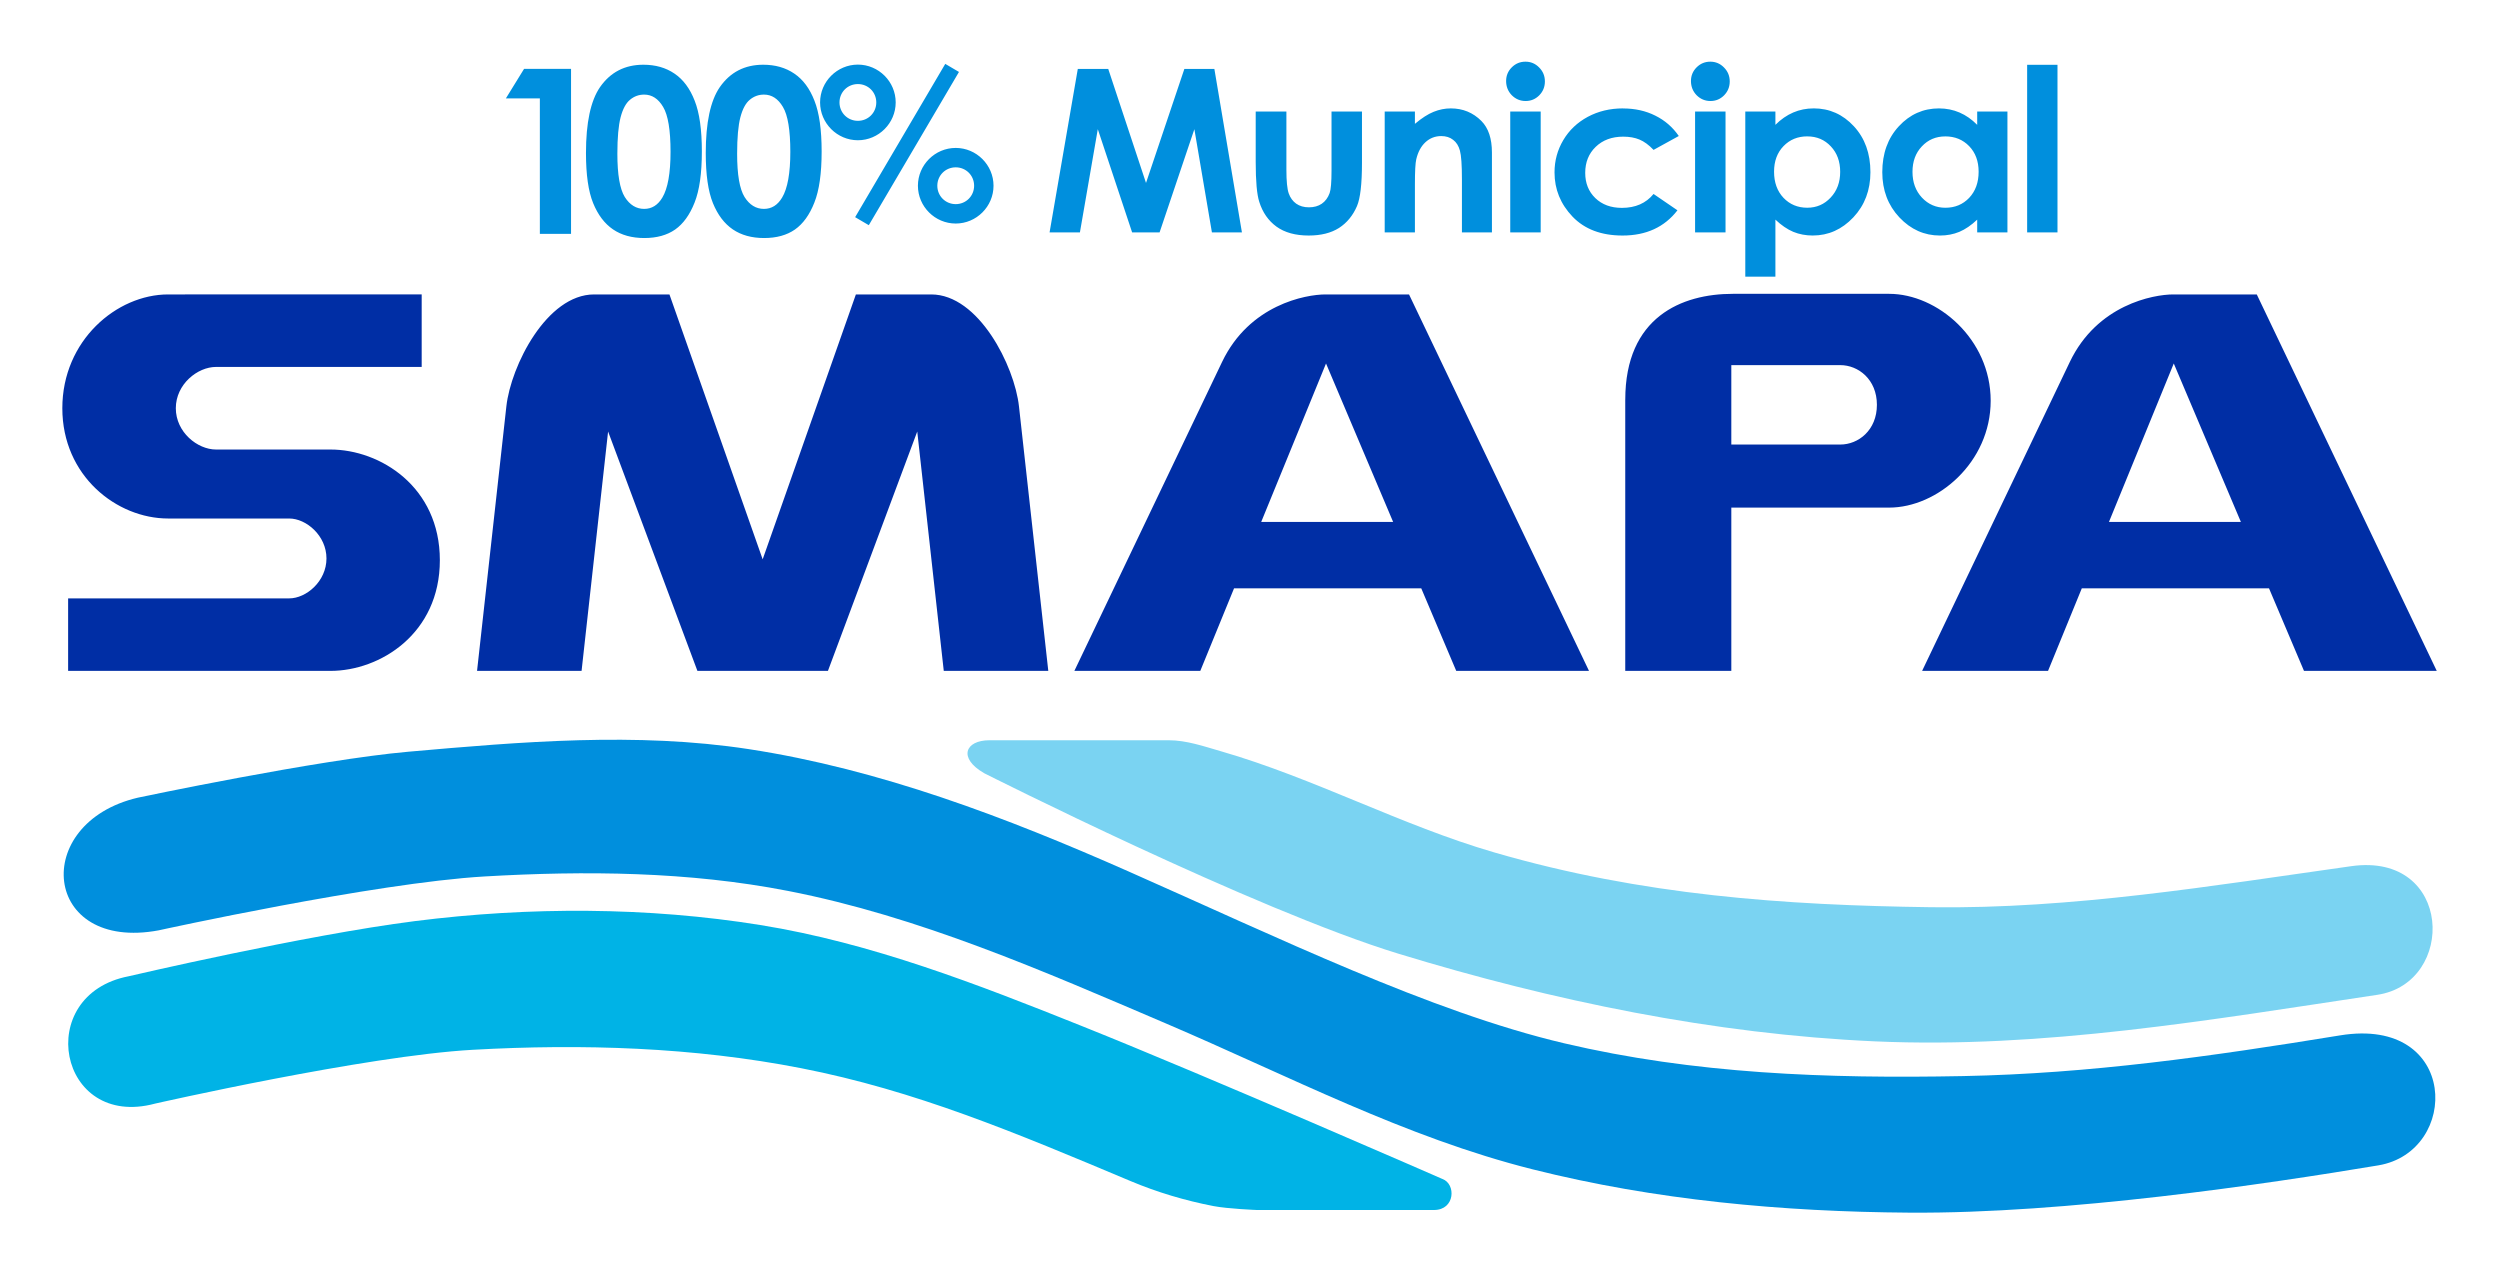 <?xml version="1.0" encoding="UTF-8" standalone="no"?>
<!-- Created with Inkscape (http://www.inkscape.org/) -->

<svg
   width="1000"
   height="510.511"
   viewBox="0 0 264.583 135.073"
   version="1.1"
   id="svg5"
   xml:space="preserve"
   inkscape:version="1.2.2 (732a01da63, 2022-12-09)"
   sodipodi:docname="Logo SMAPA 2.svg"
   xmlns:inkscape="http://www.inkscape.org/namespaces/inkscape"
   xmlns:sodipodi="http://sodipodi.sourceforge.net/DTD/sodipodi-0.dtd"
   xmlns="http://www.w3.org/2000/svg"
   xmlns:svg="http://www.w3.org/2000/svg"><sodipodi:namedview
     id="namedview7"
     pagecolor="#ffffff"
     bordercolor="#666666"
     borderopacity="1.0"
     inkscape:showpageshadow="2"
     inkscape:pageopacity="0.0"
     inkscape:pagecheckerboard="0"
     inkscape:deskcolor="#d1d1d1"
     inkscape:document-units="px"
     showgrid="false"
     inkscape:zoom="0.28284271"
     inkscape:cx="-24.748737"
     inkscape:cy="558.61436"
     inkscape:window-width="1366"
     inkscape:window-height="705"
     inkscape:window-x="-8"
     inkscape:window-y="-8"
     inkscape:window-maximized="1"
     inkscape:current-layer="layer1" /><defs
     id="defs2" /><g
     inkscape:label="Capa 1"
     inkscape:groupmode="layer"
     id="layer1"
     transform="translate(-43.091,-189.073)"><g
       id="g3314"
       transform="matrix(1.867,0,0,1.867,-30.765,-157.399)"
       style="stroke-width:0.535"><path
         id="path430"
         d="m 131.688,208.236 v 15.371 h 6.013 v -9.256 h 8.948 c 2.723,0 5.754,-2.553 5.754,-6.059 0,-3.506 -3.031,-6.059 -5.754,-6.059 h -8.864 c -2.888,0 -6.096,1.309 -6.096,6.003 z m -82.598,-5.969 c -2.912,0 -5.998,2.606 -5.998,6.45 0,3.844 3.086,6.252 5.998,6.252 h 6.863 c 0.966,0 2.112,0.968 2.112,2.264 0,1.295 -1.146,2.264 -2.112,2.264 H 43.42 v 4.11 h 14.873 c 2.802,0 6.199,-2.1 6.199,-6.274 0,-4.174 -3.397,-6.274 -6.199,-6.274 h -6.49 c -1.051,0 -2.278,-0.982 -2.278,-2.341 2.4e-5,-1.359 1.227,-2.341 2.278,-2.341 h 11.659 v -4.11 z m 24.147,0 c -2.687,0 -4.719,4.046 -4.974,6.343 l -1.662,14.997 h 5.925 l 1.503,-13.569 5.063,13.569 h 1.474 4.451 1.474 l 5.063,-13.569 1.503,13.569 h 5.925 l -1.662,-14.997 c -0.254,-2.296 -2.287,-6.343 -4.974,-6.343 h -4.271 l -2.232,6.343 -3.052,8.673 -3.052,-8.673 -2.232,-6.343 z m 41.461,0 c -1.131,0 -4.314,0.585 -5.864,3.826 l -8.373,17.513 h 7.138 l 1.913,-4.678 h 10.613 l 1.982,4.678 h 7.526 l -8.373,-17.513 -1.829,-3.826 z m 48.056,0 c -1.131,0 -4.314,0.585 -5.864,3.826 l -8.373,17.513 h 7.138 l 1.913,-4.678 h 10.613 l 1.982,4.678 h 7.526 l -8.373,-17.513 -1.829,-3.826 z m -48.028,3.914 3.805,8.984 h -7.48 z m 48.056,0 3.805,8.984 h -7.48 z m -25.081,0.093 h 6.178 c 1.02,0 2.075,0.809 2.075,2.251 0,1.442 -1.054,2.251 -2.075,2.251 h -6.178 z"
         style="fill:#002ea5;fill-opacity:1;fill-rule:evenodd;stroke:none;stroke-width:0.539px;stroke-linecap:butt;stroke-linejoin:miter;stroke-opacity:1"
         inkscape:connector-curvature="0"
         sodipodi:nodetypes="ccccsssscssssssccssssssccssccccccccccccscccccsscccccccccsscccccccccscccccccccssscc" /><path
         id="path554"
         style="font-weight:600;font-size:13.136px;font-family:'Century Gothic';-inkscape-font-specification:'Century Gothic Semi-Bold';font-variation-settings:normal;vector-effect:none;fill:#008fdd;fill-opacity:1;stroke:none;stroke-width:0.539px;stroke-linecap:butt;stroke-linejoin:miter;stroke-miterlimit:4;stroke-dasharray:none;stroke-dashoffset:0;stroke-opacity:1;-inkscape-stroke:none;stop-color:#000000"
         d="m 126.031,189.073 c -0.302,1e-5 -0.56,0.107 -0.775,0.321 -0.214,0.214 -0.321,0.473 -0.321,0.775 0,0.315 0.107,0.584 0.321,0.806 0.218,0.218 0.48,0.328 0.787,0.328 0.298,0 0.555,-0.107 0.769,-0.321 0.214,-0.218 0.321,-0.481 0.321,-0.788 0,-0.311 -0.109,-0.575 -0.328,-0.794 -0.214,-0.218 -0.472,-0.327 -0.775,-0.327 z m 10.478,0 c -0.302,1e-5 -0.56,0.107 -0.775,0.321 -0.214,0.214 -0.321,0.473 -0.321,0.775 0,0.315 0.107,0.584 0.321,0.806 0.218,0.218 0.481,0.328 0.788,0.328 0.298,0 0.554,-0.107 0.768,-0.321 0.214,-0.218 0.321,-0.481 0.321,-0.788 0,-0.311 -0.109,-0.575 -0.328,-0.794 -0.214,-0.218 -0.473,-0.327 -0.775,-0.327 z m -43.367,0.125 -5.109,8.689 0.775,0.455 5.111,-8.687 z m -4.953,0.041 c -1.177,0 -2.143,0.966 -2.143,2.143 1e-5,1.177 0.966,2.145 2.143,2.145 1.177,0 2.143,-0.968 2.143,-2.145 0,-1.177 -0.966,-2.143 -2.143,-2.143 z m -12.158,0.007 c -1.051,0 -1.872,0.424 -2.461,1.272 -0.53,0.771 -0.795,2.015 -0.795,3.732 0,1.229 0.135,2.177 0.407,2.842 0.271,0.665 0.647,1.161 1.126,1.488 0.479,0.326 1.07,0.49 1.774,0.49 0.704,0 1.287,-0.161 1.749,-0.483 0.462,-0.326 0.828,-0.835 1.1,-1.526 0.276,-0.691 0.413,-1.658 0.413,-2.9 0,-1.229 -0.135,-2.187 -0.407,-2.874 -0.267,-0.691 -0.649,-1.204 -1.145,-1.539 -0.492,-0.335 -1.079,-0.502 -1.761,-0.502 z m 6.79,0 c -1.051,0 -1.872,0.424 -2.461,1.272 -0.53,0.771 -0.795,2.015 -0.795,3.732 0,1.229 0.136,2.177 0.407,2.842 0.271,0.665 0.647,1.161 1.126,1.488 0.479,0.326 1.07,0.49 1.774,0.49 0.704,0 1.287,-0.161 1.749,-0.483 0.462,-0.326 0.829,-0.835 1.1,-1.526 0.276,-0.691 0.413,-1.658 0.413,-2.9 0,-1.229 -0.135,-2.187 -0.407,-2.874 -0.267,-0.691 -0.649,-1.204 -1.145,-1.539 -0.492,-0.335 -1.079,-0.502 -1.761,-0.502 z m 71.649,0.004 v 9.5 h 1.72 v -9.5 z m -85.205,0.232 -1.03,1.672 h 1.926 v 7.681 h 1.768 v -9.353 z m 31.39,0.002 -1.6,9.267 h 1.72 l 1.014,-5.852 1.946,5.852 h 1.556 l 1.972,-5.852 0.995,5.852 h 1.701 l -1.562,-9.267 h -1.701 l -2.174,6.463 -2.141,-6.463 z m -12.466,0.858 c 0.582,0 1.043,0.459 1.043,1.041 0,0.582 -0.46,1.043 -1.043,1.043 -0.582,0 -1.043,-0.46 -1.043,-1.043 0,-0.582 0.46,-1.041 1.043,-1.041 z m -12.114,0.597 c 0.441,0 0.799,0.233 1.074,0.699 0.28,0.466 0.42,1.314 0.42,2.544 0,1.212 -0.155,2.077 -0.464,2.594 -0.254,0.428 -0.598,0.642 -1.03,0.642 -0.449,0 -0.816,-0.225 -1.1,-0.674 -0.28,-0.454 -0.42,-1.271 -0.42,-2.454 0,-0.907 0.062,-1.596 0.184,-2.067 0.123,-0.47 0.301,-0.801 0.534,-0.992 0.233,-0.195 0.501,-0.292 0.802,-0.292 z m 6.79,0 c 0.441,0 0.799,0.233 1.074,0.699 0.28,0.466 0.42,1.314 0.42,2.544 0,1.212 -0.155,2.077 -0.465,2.594 -0.254,0.428 -0.598,0.642 -1.03,0.642 -0.449,0 -0.816,-0.225 -1.1,-0.674 -0.28,-0.454 -0.42,-1.271 -0.42,-2.454 0,-0.907 0.062,-1.596 0.184,-2.067 0.123,-0.47 0.301,-0.801 0.534,-0.992 0.233,-0.195 0.5,-0.292 0.801,-0.292 z m 38.935,0.782 c -0.332,0 -0.658,0.065 -0.977,0.195 -0.315,0.126 -0.668,0.353 -1.058,0.681 v -0.699 h -1.713 v 6.854 h 1.713 v -2.753 c 0,-0.714 0.026,-1.178 0.076,-1.392 0.097,-0.412 0.268,-0.733 0.516,-0.964 0.252,-0.235 0.552,-0.353 0.901,-0.353 0.269,0 0.494,0.071 0.674,0.214 0.185,0.139 0.313,0.343 0.384,0.611 0.076,0.269 0.114,0.812 0.114,1.631 v 3.005 h 1.701 v -4.529 c 0,-0.79 -0.199,-1.386 -0.598,-1.789 -0.475,-0.475 -1.052,-0.712 -1.732,-0.712 z m 9.76,0 c -0.735,0 -1.4,0.159 -1.997,0.479 -0.592,0.319 -1.054,0.758 -1.386,1.317 -0.332,0.559 -0.498,1.169 -0.498,1.833 0,0.958 0.34,1.793 1.021,2.507 0.685,0.714 1.63,1.071 2.835,1.071 1.34,0 2.377,-0.477 3.112,-1.43 l -1.354,-0.926 c -0.428,0.525 -1.027,0.788 -1.795,0.788 -0.622,0 -1.124,-0.185 -1.506,-0.554 -0.382,-0.37 -0.573,-0.846 -0.573,-1.43 0,-0.601 0.197,-1.092 0.592,-1.474 0.399,-0.386 0.92,-0.579 1.562,-0.579 0.353,0 0.659,0.055 0.92,0.164 0.265,0.109 0.531,0.304 0.8,0.586 l 1.43,-0.787 c -0.344,-0.5 -0.787,-0.884 -1.329,-1.153 -0.542,-0.273 -1.153,-0.409 -1.833,-0.409 z m 10.807,0 c -0.412,0 -0.798,0.078 -1.159,0.233 -0.361,0.155 -0.697,0.388 -1.008,0.699 v -0.756 h -1.707 v 9.361 h 1.707 v -3.232 c 0.336,0.319 0.674,0.55 1.014,0.693 0.34,0.139 0.707,0.208 1.102,0.208 0.886,0 1.653,-0.342 2.3,-1.027 0.647,-0.689 0.97,-1.543 0.97,-2.564 0,-1.058 -0.313,-1.926 -0.938,-2.602 -0.626,-0.676 -1.386,-1.014 -2.28,-1.014 z m 7.11,0 c -0.895,0 -1.655,0.338 -2.28,1.014 -0.626,0.676 -0.938,1.544 -0.938,2.602 0,1.021 0.323,1.875 0.97,2.564 0.647,0.685 1.413,1.027 2.299,1.027 0.395,0 0.761,-0.069 1.097,-0.208 0.34,-0.143 0.678,-0.374 1.014,-0.693 v 0.725 h 1.714 v -6.854 h -1.714 v 0.756 c -0.307,-0.311 -0.64,-0.544 -1.001,-0.699 -0.361,-0.155 -0.748,-0.233 -1.159,-0.233 z m -38.737,0.176 v 2.854 c 0,1.096 0.067,1.852 0.202,2.268 0.189,0.601 0.515,1.069 0.977,1.405 0.466,0.336 1.075,0.504 1.827,0.504 0.693,0 1.264,-0.143 1.714,-0.428 0.449,-0.29 0.79,-0.703 1.021,-1.241 0.189,-0.441 0.283,-1.26 0.283,-2.457 v -2.904 h -1.726 v 3.357 c 0,0.647 -0.036,1.069 -0.107,1.267 -0.097,0.265 -0.246,0.466 -0.448,0.605 -0.197,0.134 -0.438,0.202 -0.724,0.202 -0.286,0 -0.527,-0.069 -0.725,-0.208 -0.193,-0.139 -0.334,-0.332 -0.422,-0.58 -0.088,-0.252 -0.132,-0.699 -0.132,-1.342 v -3.301 z m 14.429,0 v 6.854 h 1.726 v -6.854 z m 10.478,0 v 6.854 h 1.726 v -6.854 z m 6.361,1.411 c 0.538,0 0.983,0.189 1.335,0.567 0.353,0.374 0.529,0.854 0.529,1.442 0,0.592 -0.18,1.079 -0.542,1.461 -0.357,0.382 -0.798,0.574 -1.323,0.574 -0.542,0 -0.991,-0.187 -1.348,-0.561 -0.357,-0.378 -0.535,-0.872 -0.535,-1.481 0,-0.596 0.178,-1.079 0.535,-1.449 0.357,-0.37 0.806,-0.554 1.348,-0.554 z m 7.822,0 c 0.546,0 0.997,0.185 1.354,0.554 0.357,0.37 0.536,0.853 0.536,1.449 0,0.609 -0.179,1.103 -0.536,1.481 -0.357,0.374 -0.806,0.561 -1.348,0.561 -0.525,0 -0.968,-0.191 -1.329,-0.574 -0.357,-0.382 -0.536,-0.869 -0.536,-1.461 0,-0.588 0.176,-1.069 0.529,-1.442 0.353,-0.378 0.796,-0.567 1.33,-0.567 z m -56.095,0.654 c -1.177,-1e-5 -2.143,0.966 -2.143,2.143 0,1.177 0.966,2.143 2.143,2.143 1.177,-1e-5 2.143,-0.966 2.143,-2.143 0,-1.177 -0.966,-2.143 -2.143,-2.143 z m 0,1.1 c 0.582,0 1.043,0.46 1.043,1.043 0,0.582 -0.46,1.043 -1.043,1.043 -0.582,0 -1.043,-0.46 -1.043,-1.043 0,-0.582 0.46,-1.043 1.043,-1.043 z" /><g
         id="g3306"
         transform="translate(0.502)"
         style="stroke-width:0.535"><path
           sodipodi:nodetypes="saassasasss"
           inkscape:connector-curvature="0"
           id="path432"
           d="m 94.836,229.402 c 0,0 15.333,7.745 23.507,10.241 8.752,2.672 17.857,4.556 26.999,4.965 9.522,0.426 19.046,-1.226 28.473,-2.638 4.501,-0.674 4.289,-8.105 -1.474,-7.293 -7.899,1.113 -15.841,2.436 -23.818,2.327 -8.313,-0.114 -16.362,-0.665 -24.749,-3.103 -5.296,-1.54 -10.218,-4.212 -15.516,-5.741 -0.965,-0.278 -1.944,-0.621 -2.948,-0.621 H 95.147 c -1.385,0 -1.789,1.008 -0.31,1.862 z"
           style="fill:#7ad3f2;fill-opacity:1;fill-rule:evenodd;stroke:none;stroke-width:0.539px;stroke-linecap:butt;stroke-linejoin:miter;stroke-opacity:1" /><path
           sodipodi:nodetypes="saasacsssssss"
           inkscape:connector-curvature="0"
           id="path434"
           d="m 47.839,248.138 c 0,0 11.934,-2.712 18.015,-3.052 6.204,-0.347 12.513,-0.15 18.611,1.042 6.462,1.263 12.12,3.64 18.685,6.402 1.505,0.633 3.087,1.103 4.69,1.414 0.807,0.157 2.457,0.223 2.457,0.223 h 10.05 c 1.197,0 1.258,-1.477 0.472,-1.76 0,0 -13.111,-5.735 -20.422,-8.662 -5.916,-2.369 -11.947,-4.718 -18.239,-5.732 -6.371,-1.027 -13.104,-1.044 -19.578,-0.223 -6.231,0.79 -16.229,3.127 -16.229,3.127 -5.44,1.048 -4.005,8.693 1.489,7.221 z"
           style="fill:#00b3e6;fill-opacity:1;fill-rule:evenodd;stroke:none;stroke-width:0.539px;stroke-linecap:butt;stroke-linejoin:miter;stroke-opacity:1" /><path
           style="fill:#008fdd;fill-opacity:1;fill-rule:evenodd;stroke:none;stroke-width:0.539px;stroke-linecap:butt;stroke-linejoin:miter;stroke-opacity:1"
           d="m 48.062,238.312 c 0,0 12.235,-2.69 18.462,-3.052 5.729,-0.333 11.564,-0.279 17.196,0.819 7.433,1.448 14.476,4.542 21.44,7.519 6.979,2.983 13.544,6.445 20.77,8.263 6.952,1.75 14.197,2.407 21.365,2.457 8.903,0.062 20.188,-1.613 26.576,-2.68 4.658,-0.778 4.582,-8.469 -2.159,-7.37 -7.377,1.203 -14.203,2.167 -21.365,2.308 -7.734,0.152 -15.263,-0.125 -22.631,-1.861 -7.583,-1.787 -16.285,-6.027 -24.715,-9.752 -6.891,-3.045 -14.067,-5.784 -21.514,-6.923 -6.353,-0.972 -12.878,-0.416 -19.281,0.149 -5.165,0.456 -15.335,2.605 -15.335,2.605 -6.122,1.437 -5.416,8.757 1.191,7.519 z"
           id="path436" /></g></g></g></svg>
